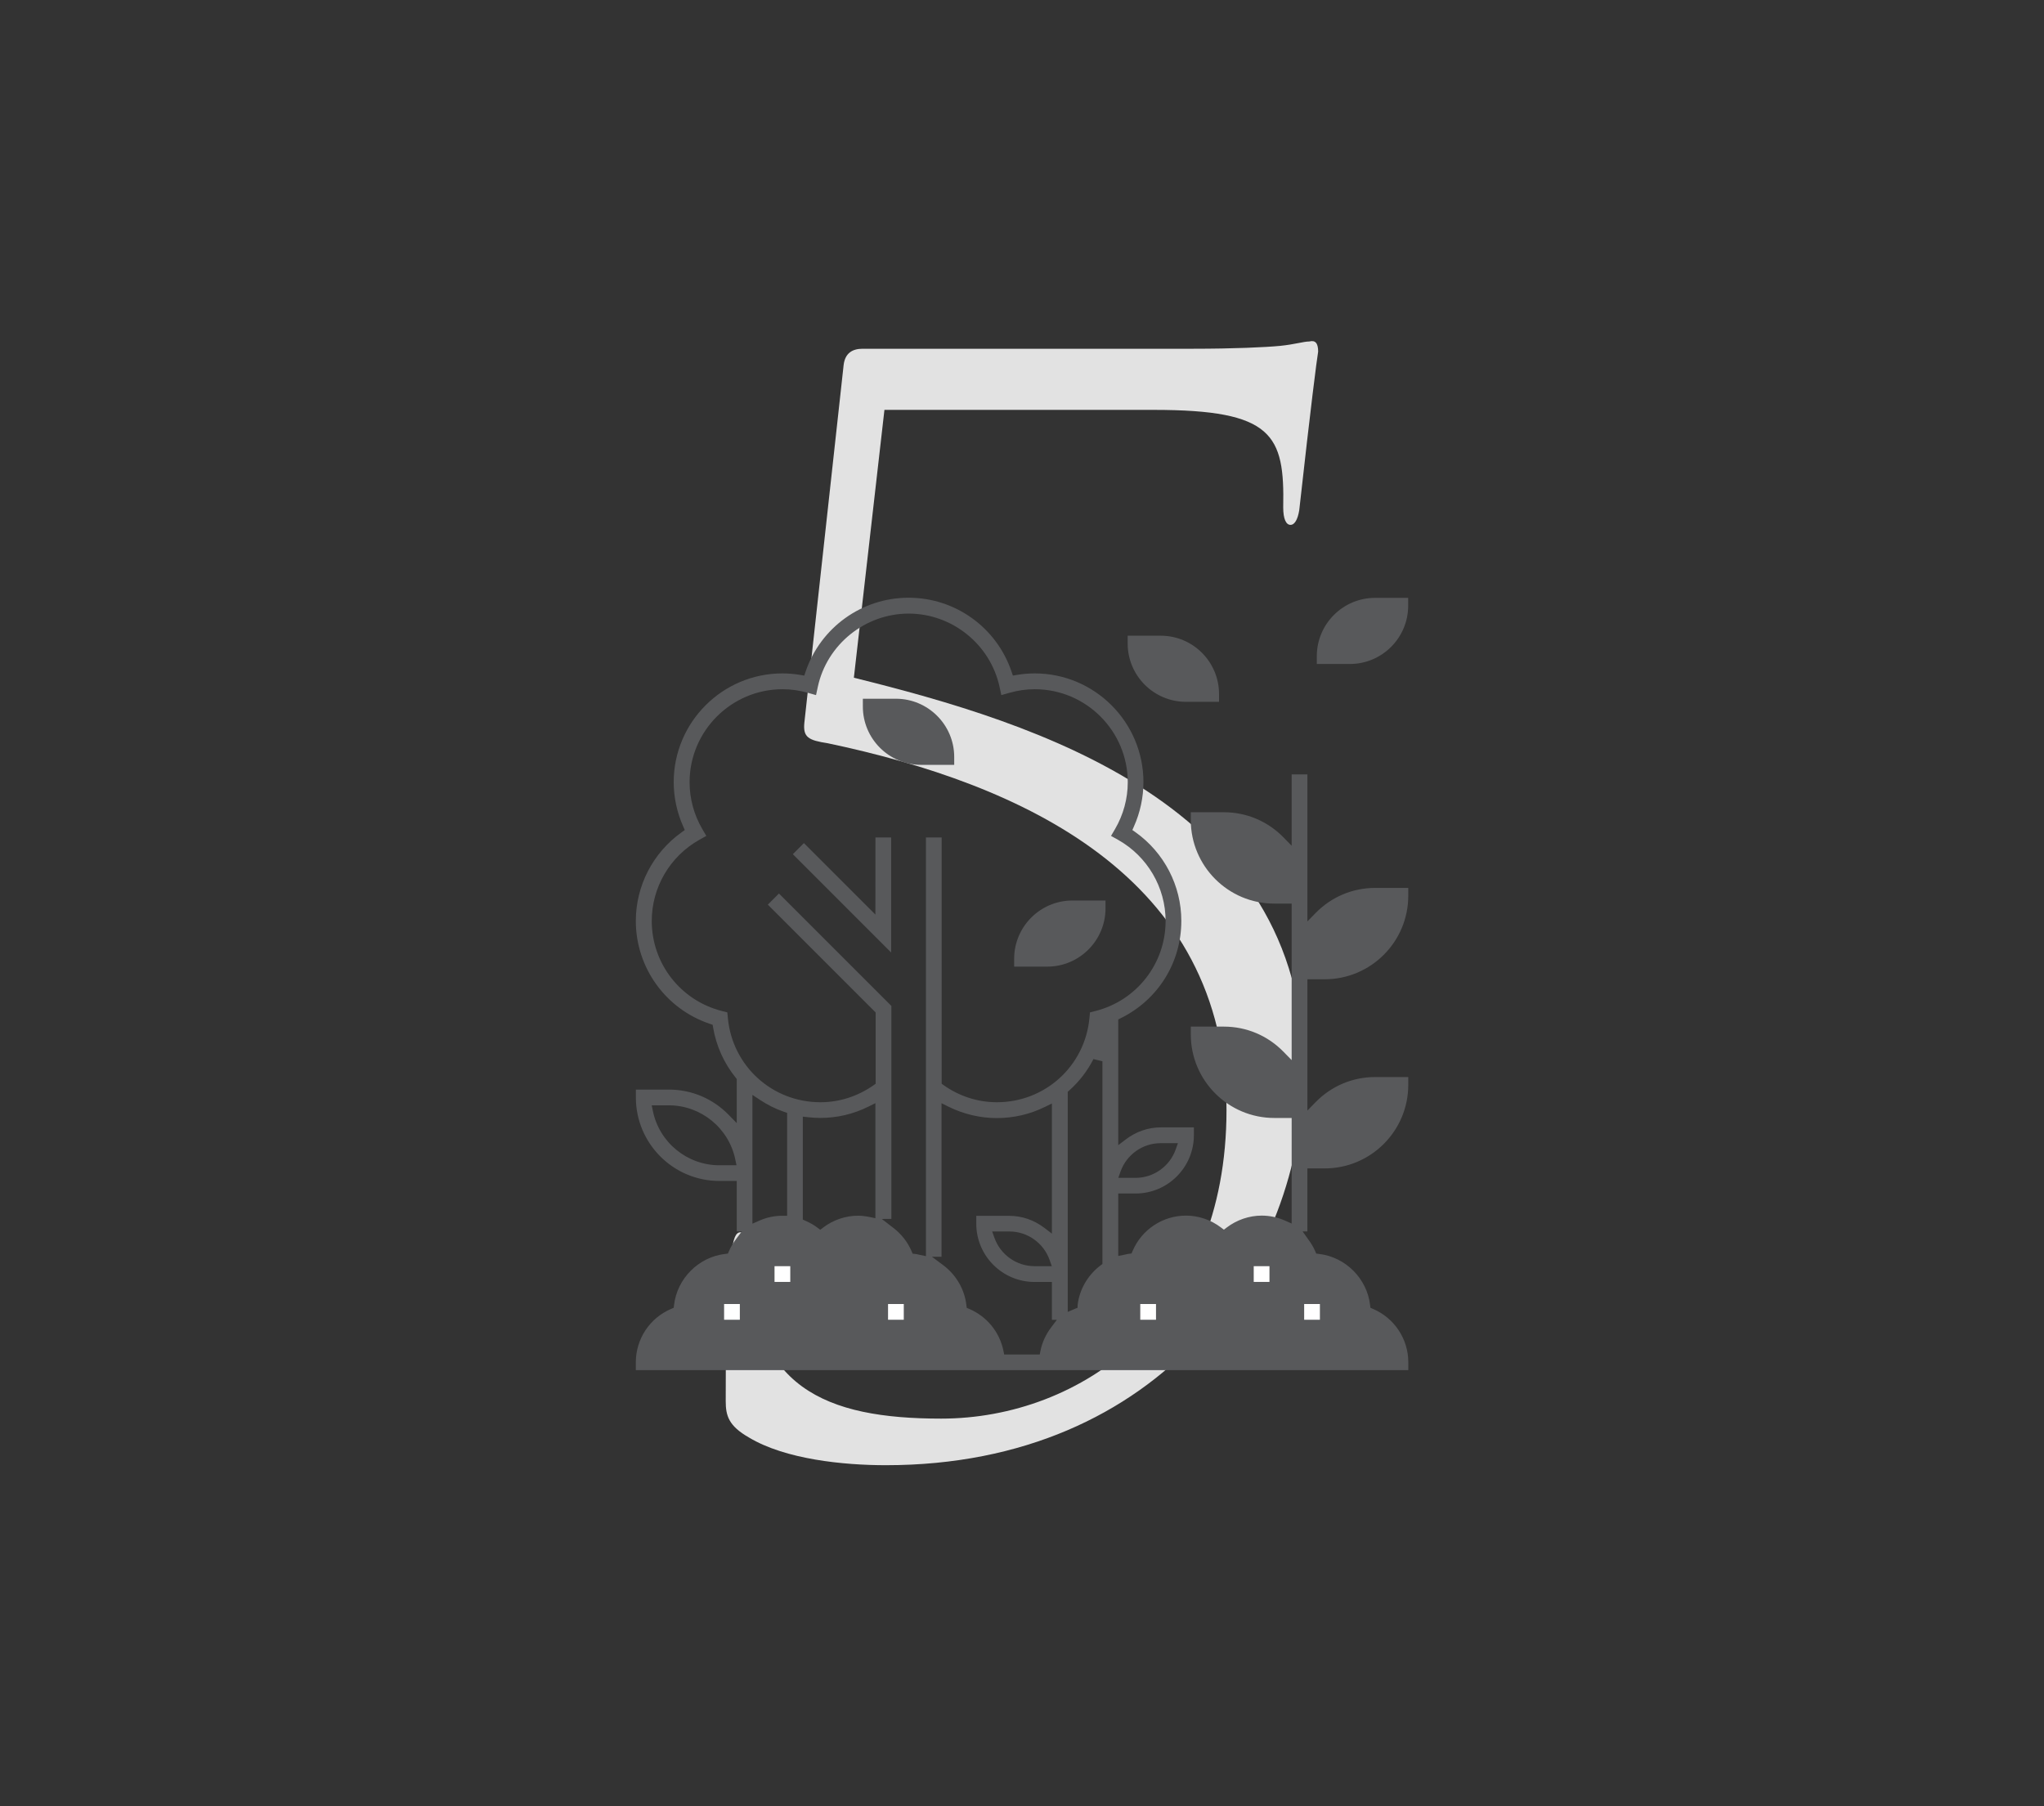 <?xml version="1.0" encoding="utf-8"?>
<!-- Generator: Adobe Illustrator 26.0.3, SVG Export Plug-In . SVG Version: 6.00 Build 0)  -->
<svg version="1.1" id="Layer_1" xmlns="http://www.w3.org/2000/svg" xmlns:xlink="http://www.w3.org/1999/xlink" x="0px" y="0px"
	 viewBox="0 0 430 380" style="enable-background:new 0 0 430 380;" xml:space="preserve">
<rect x="0" y="0" width="430" height="380" fill="#333333" stroke="none"/>
<style type="text/css">
	.st0{fill:#FFFFFF;}
	.st1{fill:#58595B;}
	.st2{fill:#00854A;}
	.st3{fill:#840000;}
	.st4{fill-rule:evenodd;clip-rule:evenodd;fill:#58595B;}
	.st5{fill:none;stroke:#000000;stroke-width:3;stroke-miterlimit:10;}
	.st6{fill:none;stroke:#000000;stroke-width:3;stroke-linecap:round;stroke-linejoin:round;stroke-miterlimit:10;}
	.st7{fill:none;stroke:#000000;stroke-width:2;stroke-miterlimit:10;}
	.st8{fill:#E2E2E2;}
	.st9{fill:none;stroke:#000000;stroke-width:4.709;stroke-miterlimit:10;}
	.st10{fill:none;stroke:#000000;stroke-width:4;stroke-linecap:round;stroke-miterlimit:10;}
	.st11{fill:none;stroke:#000000;stroke-width:4;stroke-linecap:round;stroke-miterlimit:10;stroke-dasharray:0.677,7.047;}
	.st12{fill:none;stroke:#000000;stroke-width:4;stroke-linecap:round;stroke-miterlimit:10;stroke-dasharray:0.7,7.279;}
	.st13{fill:#D0DF5C;}
</style>
<g>
	<path class="st8" d="M186.06,86.23l-6.43,56.35c38.28,9.49,94.62,26.64,94.62,82.38c0,40.42-30.01,83.29-87.89,83.29
		c-8.88,0-21.13-1.22-28.79-5.82c-4.29-2.45-4.9-4.59-4.9-7.66c0-9.49,0-22.05,1.23-30.93c0.31-3.37,0.92-4.59,1.84-4.59
		c1.22,0,1.84,0.92,1.84,4.29c0,28.48,16.23,34.91,40.42,34.91c29.4,0,60.02-21.44,60.02-64.92c0-49.3-43.18-68.6-83.91-77.17
		c-3.98-0.61-5.21-1.22-4.9-4.29l8.27-75.33c0.31-2.45,1.84-3.37,3.98-3.37h69.51c8.57,0,15.31-0.31,18.37-0.61
		c3.06-0.31,4.9-0.92,6.12-0.92c1.22-0.31,1.84,0.31,1.84,2.14c-0.31,1.84-1.53,11.33-3.98,33.38c-0.31,1.84-0.92,3.06-1.84,3.06
		c-0.92,0-1.53-1.22-1.53-3.67c0.31-15.31-2.14-20.52-27.25-20.52H186.06z"/>
</g>
<g>
	<polygon class="st1" points="166.79,179.71 169.12,177.37 184.16,192.41 184.17,176.18 187.47,176.18 187.47,200.39 	"/>
	<path class="st1" d="M133.76,288.25v-1.65c0-4.9,2.92-9.32,7.44-11.24l0.53-0.23l0.07-0.58c0.65-5.58,5.17-10.1,10.75-10.75
		l0.58-0.07l0.23-0.53c0.36-0.84,0.85-1.67,1.5-2.54l1.2-1.6h-1.07v-10.61h-3.65c-9.69,0-17.57-7.88-17.57-17.57v-1.65h6.96
		c4.75,0,9.21,1.88,12.55,5.3l1.71,1.75v-9.28l-0.22-0.28c-2.46-3.04-4.1-6.69-4.75-10.54l-0.1-0.59l-0.57-0.19
		c-9.32-3.12-15.59-11.83-15.59-21.66c0-7.38,3.6-14.34,9.63-18.64l0.67-0.48l-0.33-0.75c-1.31-2.92-2-6.15-2-9.32
		c0-12.61,10.26-22.88,22.88-22.88c1.23,0,2.49,0.11,3.75,0.32l0.84,0.14l0.27-0.81c3.15-9.31,11.85-15.57,21.67-15.57
		c9.82,0,18.53,6.26,21.67,15.57l0.27,0.81l0.84-0.14c1.25-0.21,2.51-0.32,3.75-0.32c12.61,0,22.88,10.26,22.88,22.88
		c0,3.17-0.69,6.4-2,9.32l-0.33,0.75l0.67,0.47c6.03,4.29,9.63,11.26,9.63,18.64c0,8.74-4.87,16.58-12.71,20.46l-0.56,0.28v26.45
		l1.6-1.22c2.17-1.65,4.72-2.52,7.35-2.52h6.96v1.65c0,6.76-5.5,12.26-12.26,12.26h-3.65v13.14l1.19-0.24
		c0.14-0.03,0.28-0.06,0.42-0.09c0.2-0.05,0.4-0.1,0.61-0.12l0.57-0.07l0.23-0.53c1.93-4.52,6.34-7.44,11.24-7.44
		c2.62,0,5.24,0.89,7.35,2.5l0.61,0.46l0.61-0.46c2.12-1.61,4.73-2.5,7.35-2.5c1.67,0,3.32,0.35,4.9,1.05l1.4,0.62V235.2h-3.65
		c-9.69,0-17.57-7.88-17.57-17.57v-1.65h6.96c4.75,0,9.21,1.88,12.55,5.3l1.71,1.75V190.1h-3.65c-9.69,0-17.57-7.88-17.57-17.57
		v-1.65h6.96c4.75,0,9.21,1.88,12.55,5.3l1.71,1.75v-15.01h3.31v30.93l1.71-1.75c3.34-3.42,7.8-5.3,12.55-5.3h6.96v1.65
		c0,9.69-7.88,17.57-17.57,17.57h-3.65v27.62l1.71-1.75c3.34-3.42,7.8-5.3,12.55-5.3h6.96v1.65c0,9.69-7.88,17.57-17.57,17.57h-3.65
		v13.26h-1l1.13,1.6c0.65,0.87,1.14,1.69,1.5,2.53l0.23,0.53l0.58,0.07c5.58,0.65,10.1,5.17,10.75,10.75l0.07,0.58l0.53,0.23
		c4.52,1.93,7.44,6.34,7.44,11.24v1.65H133.76z M198.44,266.18c2.7,2.02,4.48,5.08,4.86,8.38l0.07,0.58l0.53,0.23
		c3.7,1.58,6.39,4.86,7.19,8.79l0.16,0.8h7.48l0.16-0.8c0.35-1.74,1.13-3.43,2.24-4.9l1.21-1.6h-1.05v-7.96h-3.65
		c-6.76,0-12.26-5.5-12.26-12.26v-1.65h6.96c2.64,0,5.18,0.87,7.35,2.52l1.6,1.22v-27.38l-1.44,0.71
		c-3.19,1.57-6.61,2.36-10.17,2.36c-3.47,0-6.99-0.83-10.17-2.41l-1.44-0.72v32.31h-2.01L198.44,266.18z M230.03,222.81
		c-1.28,2.51-2.99,4.73-5.08,6.59l-0.33,0.3V276l1.43-0.61l0.08-0.04l0.56-0.22l0.01-0.57c0.38-3.28,2.14-6.32,4.82-8.34l0.4-0.3
		v-42.65L230.03,222.81z M209.2,260.41c1.27,3.57,4.66,5.97,8.45,5.97h3.62l-0.47-1.33c-1.27-3.57-4.66-5.97-8.45-5.97h-3.62
		L209.2,260.41z M185.51,256.45l2.29,1.77c1.76,1.31,3.13,3.04,3.96,4.99l0.23,0.54l0.58,0.06c0.21,0.02,0.41,0.07,0.62,0.12
		c0.13,0.03,0.26,0.06,0.4,0.09l1.2,0.25v-88.09h3.31V228l0.42,0.3c3.33,2.35,7.2,3.59,11.19,3.59c10.17,0,18.54-7.63,19.48-17.74
		l0.11-1.16l1.14-0.29c8.7-2.2,14.77-9.99,14.77-18.95c0-7.06-3.84-13.6-10.01-17.07l-1.47-0.82l0.85-1.45
		c1.75-3,2.67-6.4,2.67-9.84c0-10.79-8.78-19.57-19.57-19.57c-1.77,0-3.57,0.25-5.34,0.76l-1.69,0.48l-0.37-1.72
		c-1.93-8.94-9.97-15.43-19.12-15.43c-9.15,0-17.2,6.49-19.12,15.43l-0.37,1.72l-1.69-0.48c-1.77-0.5-3.57-0.76-5.34-0.76
		c-10.79,0-19.57,8.78-19.57,19.57c0,3.44,0.92,6.84,2.67,9.84l0.85,1.45l-1.47,0.82c-6.18,3.47-10.01,10.01-10.01,17.07
		c0,8.96,6.07,16.75,14.77,18.95l1.13,0.29l0.11,1.16c0.94,10.11,9.31,17.74,19.48,17.74c3.98,0,7.85-1.24,11.19-3.59l0.42-0.3v-15
		l-22.68-22.68l2.34-2.34l23.65,23.65v44.8L185.51,256.45z M168.9,256.59l0.59,0.26c1.01,0.45,1.79,0.9,2.45,1.41l0.61,0.46
		l0.61-0.46c2.12-1.61,4.73-2.5,7.35-2.5c0.74,0,1.52,0.09,2.45,0.28l1.2,0.25v-24.21l-1.45,0.72c-3.18,1.59-6.6,2.39-10.17,2.39
		c-0.77,0-1.6-0.05-2.54-0.15l-1.11-0.12V256.59z M158.29,257.44l1.4-0.62c1.58-0.7,3.23-1.05,4.9-1.05h1v-21.64l-0.67-0.23
		c-1.78-0.62-3.49-1.47-5.08-2.53l-1.55-1.03V257.44z M244.18,240.5c-3.79,0-7.18,2.4-8.45,5.97l-0.47,1.33h3.62
		c3.79,0,7.18-2.4,8.45-5.97l0.47-1.33H244.18z M137.35,233.74c1.35,6.61,7.22,11.41,13.98,11.41h3.61l-0.25-1.2
		c-1.35-6.61-7.22-11.41-13.98-11.41h-3.61L137.35,233.74z"/>
	<path class="st1" d="M249.49,147.65c-6.76,0-12.26-5.5-12.26-12.26v-1.65h6.96c6.76,0,12.26,5.5,12.26,12.26v1.65H249.49z"/>
	<path class="st1" d="M193.78,160.91c-6.76,0-12.26-5.5-12.26-12.26V147h6.96c6.76,0,12.26,5.5,12.26,12.26v1.65H193.78z"/>
	<path class="st1" d="M213.35,203.36v-1.65c0-6.76,5.5-12.26,12.26-12.26h6.96v1.65c0,6.76-5.5,12.26-12.26,12.26H213.35z"/>
	<path class="st1" d="M277.02,139.69v-1.65c0-6.76,5.5-12.26,12.26-12.26h6.96v1.65c0,6.76-5.5,12.26-12.26,12.26H277.02z"/>
	<rect x="263.75" y="266.38" class="st0" width="3.31" height="3.31"/>
	<rect x="239.88" y="274.34" class="st0" width="3.31" height="3.31"/>
	<rect x="274.36" y="274.34" class="st0" width="3.31" height="3.31"/>
	<rect x="162.94" y="266.38" class="st0" width="3.31" height="3.31"/>
	<rect x="186.82" y="274.34" class="st0" width="3.31" height="3.31"/>
	<rect x="152.33" y="274.34" class="st0" width="3.31" height="3.31"/>
</g>
</svg>
